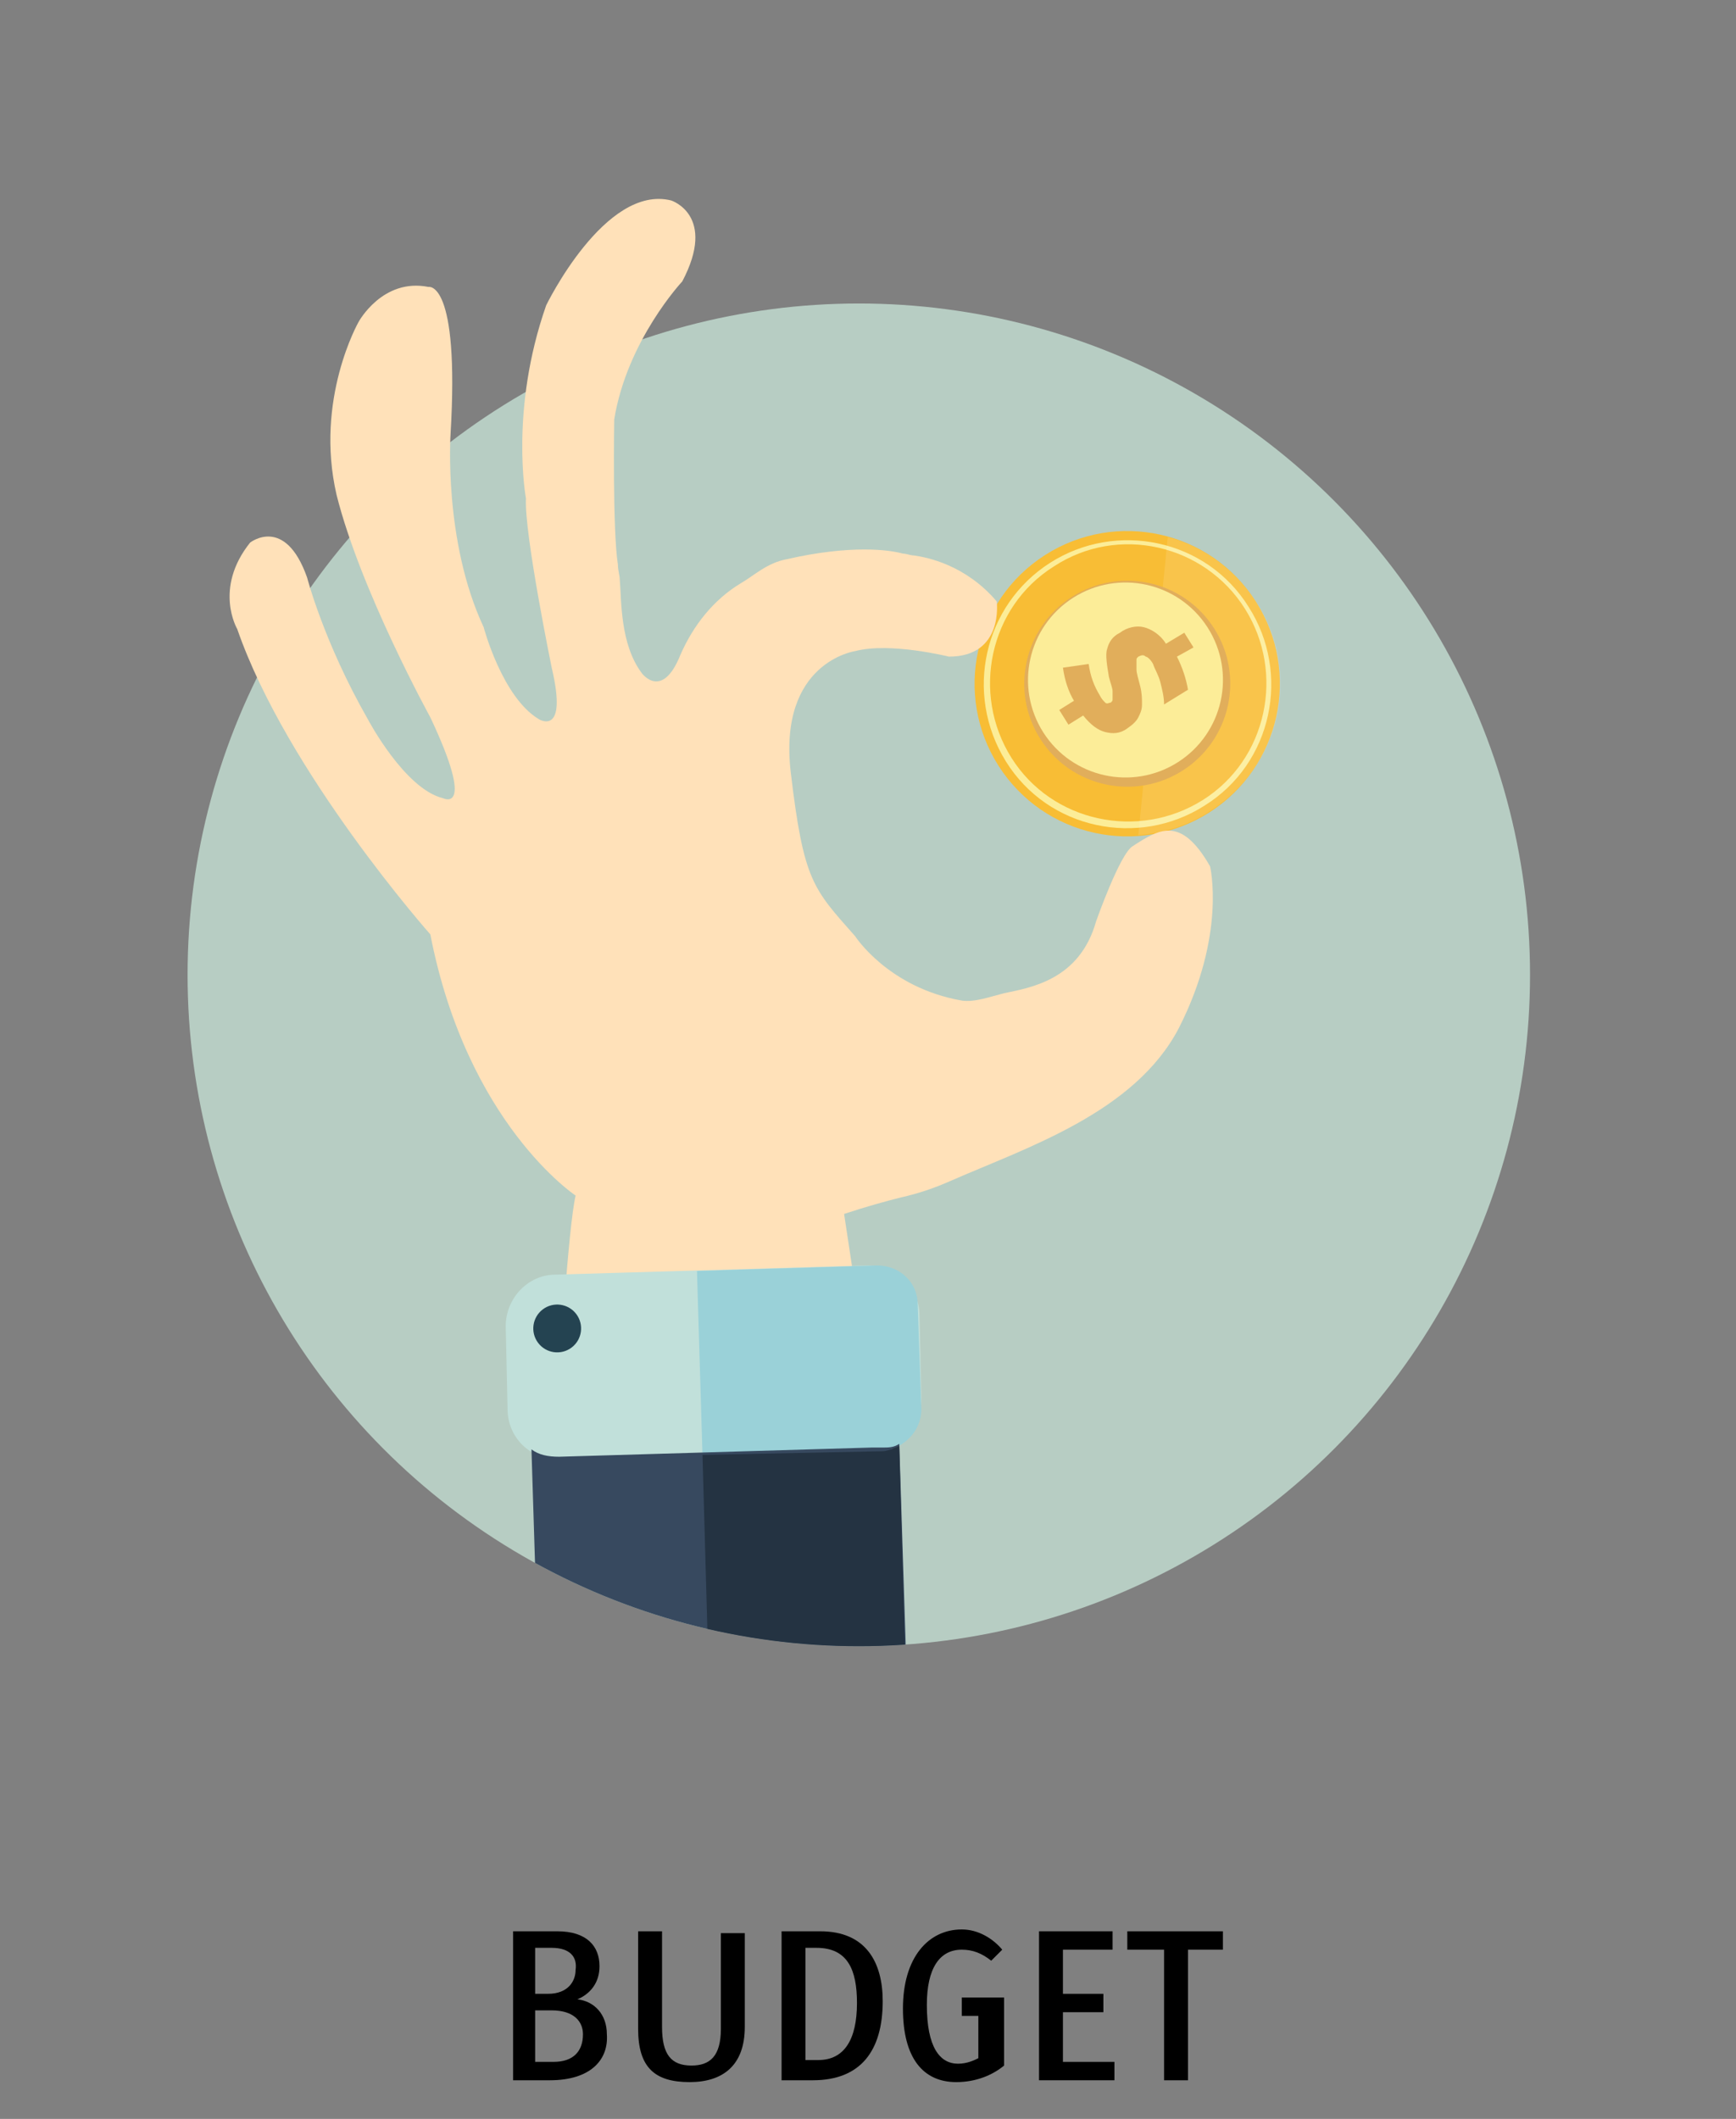 <?xml version="1.0" encoding="utf-8"?>
<!-- Generator: Adobe Illustrator 21.1.0, SVG Export Plug-In . SVG Version: 6.00 Build 0)  -->
<svg version="1.1" id="Laag_1" xmlns="http://www.w3.org/2000/svg" xmlns:xlink="http://www.w3.org/1999/xlink" x="0px" y="0px"
	 viewBox="0 0 94.4 115.2" style="enable-background:new 0 0 94.4 115.2;" xml:space="preserve">
<rect x="0" y="0" width="94.4" height="115.2" fill="#808080" stroke="none"/>
<style type="text/css">
	.st0{fill:#B7CDC3;}
	.st1{fill:#F8BD35;}
	.st2{fill:#FCED98;}
	.st3{opacity:0.11;fill:#FFFFFF;enable-background:new    ;}
	.st4{fill:#E1AE5B;}
	.st5{fill:#FFE1B9;}
	.st6{fill:#C1E0DA;}
	.st7{fill:#9AD1D8;}
	.st8{fill:#244351;}
	.st9{clip-path:url(#SVGID_2_);}
	.st10{fill:#37495F;}
	.st11{fill:#243342;}
</style>
<g>
	<path d="M29.9,113.1c-0.7,0-1.4,0-2,0V105h2.4c1.6,0,2.3,0.8,2.3,1.9c0,0.9-0.5,1.5-1.2,1.8c0.9,0.1,1.6,0.8,1.6,1.9
		C33.1,112,32.1,113.1,29.9,113.1z M30,105.9h-0.9v2.5h0.7c1.1,0,1.5-0.7,1.5-1.3C31.4,106.4,31,105.9,30,105.9z M30,109.3h-0.9v2.8
		c0.2,0,0.6,0,1,0c1.1,0,1.6-0.6,1.6-1.5C31.7,109.9,31.2,109.3,30,109.3z"/>
	<path d="M37.5,113.2c-1.9,0-2.8-0.8-2.8-2.9V105H36v5.2c0,1.5,0.5,2.1,1.6,2.1c1,0,1.6-0.5,1.6-2v-5.2h1.3v5.1
		C40.5,112.3,39.3,113.2,37.5,113.2z"/>
	<path d="M44.2,113.1c-0.6,0-1.2,0-1.7,0V105c0.7,0,1.4,0,2.1,0c2.5,0,3.4,1.7,3.4,3.8C48,111.5,46.8,113.1,44.2,113.1z M44.4,105.9
		c-0.2,0-0.4,0-0.6,0v6.1c0.2,0,0.5,0,0.7,0c1.4,0,2.1-1.1,2.1-3.1C46.6,107.1,46.1,105.9,44.4,105.9z"/>
	<path d="M52,113.2c-1.8,0-2.9-1.3-2.9-4c0-2.8,1.4-4.3,3.2-4.3c0.9,0,1.7,0.5,2.2,1.1l-0.6,0.6c-0.5-0.4-1-0.6-1.6-0.6
		c-1.2,0-1.9,1-1.9,3c0,2.3,0.7,3.2,1.7,3.2c0.5,0,0.9-0.2,1.1-0.3v-2.3h-0.9v-1h2.3v3.7C54,112.8,53.1,113.2,52,113.2z"/>
	<path d="M56.5,113.1V105h4v1h-2.7v2.4H60v1h-2.2v2.7h2.8v1H56.5z"/>
	<path d="M64.6,106v7.1h-1.3V106h-2v-1h5.2v1H64.6z"/>
</g>
<g>
	<circle class="st0" cx="46.7" cy="53" r="36.5"/>
	<g>
		<g>
			
				<ellipse transform="matrix(0.843 -0.538 0.538 0.843 -10.393 38.792)" class="st1" cx="61.3" cy="37.2" rx="8.3" ry="8.3"/>
			<path class="st2" d="M54.7,41.4c2.3,3.7,7.2,4.7,10.8,2.4c3.7-2.3,4.7-7.2,2.4-10.8c-2.3-3.7-7.2-4.7-10.8-2.4
				C53.5,32.9,52.4,37.7,54.7,41.4z M67.7,33.1c2.2,3.5,1.2,8.2-2.3,10.4s-8.2,1.2-10.4-2.3s-1.2-8.2,2.3-10.4
				C60.8,28.5,65.5,29.6,67.7,33.1z"/>
			<path class="st3" d="M61.9,45.4c1.3-0.1,2.7-0.5,3.9-1.3c3.9-2.5,5-7.6,2.5-11.4c-1.2-1.8-2.9-3-4.8-3.5L61.9,45.4z"/>
			
				<ellipse transform="matrix(0.843 -0.538 0.538 0.843 -10.392 38.792)" class="st4" cx="61.3" cy="37.2" rx="5.6" ry="5.6"/>
			<ellipse transform="matrix(0.843 -0.538 0.538 0.843 -10.296 38.705)" class="st2" cx="61.2" cy="37" rx="5.3" ry="5.3"/>
			<path class="st4" d="M64,35.7c0.3,0.6,0.5,1.2,0.6,1.8l-1.3,0.8c0-0.4-0.1-0.8-0.2-1.2s-0.3-0.7-0.4-1c-0.1-0.2-0.3-0.4-0.4-0.4
				c-0.1-0.1-0.2-0.1-0.4,0c-0.1,0.1-0.1,0.1-0.1,0.2c0,0.1,0,0.3,0,0.5s0.1,0.5,0.2,0.9c0.1,0.4,0.1,0.7,0.1,1S62,38.8,61.9,39
				s-0.3,0.4-0.6,0.6c-0.4,0.3-0.8,0.3-1.2,0.2s-0.8-0.4-1.2-0.9l-0.8,0.5l-0.5-0.8l0.8-0.5c-0.3-0.5-0.5-1.1-0.6-1.8l1.4-0.2
				c0.1,0.7,0.3,1.2,0.6,1.7c0.1,0.2,0.2,0.3,0.3,0.4c0.1,0.1,0.2,0,0.3,0c0.1-0.1,0.1-0.1,0.1-0.2c0-0.1,0-0.2,0-0.4
				s-0.1-0.4-0.2-0.8c-0.1-0.6-0.2-1.2-0.1-1.5c0.1-0.4,0.3-0.7,0.7-0.9c0.4-0.3,0.9-0.4,1.3-0.3c0.4,0.1,0.9,0.4,1.2,0.9l1-0.6
				l0.5,0.8L64,35.7z"/>
		</g>
		<path class="st5" d="M30.4,74.9c0,0,0.5-8.2,0.9-9.9c0,0-5.9-3.9-7.9-14.2c0,0-7.8-8.8-10.5-16.6c0,0-1.3-2.2,0.7-4.7
			c0,0,1.9-1.5,3.1,1.9c0,0,0.9,3.5,3.3,7.7c0,0,2,3.8,4.1,4.3c0,0,1.8,0.9-0.7-4.4c0,0-3.8-6.9-5.1-12.1c-1.2-5.2,1.2-9.4,1.2-9.4
			s1.3-2.4,3.8-1.9c0,0,1.7-0.4,1.2,8c0,0-0.4,5.8,1.8,10.5c0,0,1,3.8,3,5c0,0,1.6,1,0.7-2.8c0,0-1.5-7.3-1.4-9.2
			c0,0-0.9-4.8,1.1-10.5c0,0,3.2-6.6,6.8-5.7c0,0,2.5,0.8,0.6,4.4c0,0-3,3.2-3.7,7.5c0,0-0.1,6,0.2,7.9c0,0.3,0.1,0.6,0.1,0.8
			c0.1,1.1,0,3.5,1.2,5.1c0,0,1.1,1.5,2.1-1c0.7-1.6,1.8-3,3.3-3.9c0.7-0.4,1.4-1.1,2.5-1.3c3.5-0.8,5.6-0.5,6.3-0.3
			c0.2,0,0.4,0.1,0.6,0.1c0.7,0.1,2.8,0.5,4.5,2.5c0,0,0.4,3-2.6,3c0,0-3.2-0.8-5.1-0.3c0,0-4.2,0.6-3.5,6.6
			c0.7,5.9,1.2,6.3,3.5,8.9c0,0,1.8,2.8,5.8,3.5c0.7,0.1,1.5-0.2,2.3-0.4c1.4-0.3,4.1-0.7,5-3.9c0,0,1.3-3.7,2-4.1
			c1.4-0.9,2.6-1.7,4.2,1.1c0,0,0.9,3.7-1.7,8.8c-2.4,4.6-8.3,6.5-12.4,8.3c-0.9,0.4-1.8,0.7-2.7,0.9c-0.8,0.2-1.9,0.5-3.1,0.9
			l1.3,8.6L30.4,74.9z"/>
		<path class="st6" d="M30.4,79.3l17-0.5c1.5,0,2.7-1.3,2.7-2.8L50,71.5c0-1.5-1.3-2.7-2.8-2.7l-17,0.5c-1.5,0-2.7,1.3-2.7,2.8
			l0.1,4.5C27.6,78.2,28.9,79.4,30.4,79.3z"/>
		<path class="st7" d="M37.9,69.1l9.8-0.3c1.2,0,2.2,0.9,2.2,2.1l0.2,5.7c0,0.9-0.5,1.6-1.2,2c-0.3,0.1-0.6,0.2-0.9,0.2l-9.8,0.3
			L37.9,69.1z"/>
		<ellipse transform="matrix(0.8 -0.6 0.6 0.8 -37.261 32.646)" class="st8" cx="30.3" cy="72.2" rx="1.3" ry="1.3"/>
	</g>
	<g>
		<g>
			<g>
				<defs>
					<circle id="SVGID_1_" cx="46.7" cy="53" r="36.5"/>
				</defs>
				<clipPath id="SVGID_2_">
					<use xlink:href="#SVGID_1_"  style="overflow:visible;"/>
				</clipPath>
				<g class="st9">
					<path class="st10" d="M48.9,78.5L48.9,78.5c-0.3,0.2-0.6,0.2-0.9,0.2h-0.6l0,0l-17,0.5c-0.6,0-1.1-0.1-1.5-0.4L30,114
						l20.4,11.2L48.9,78.5z"/>
					<path class="st11" d="M48.9,78.6c-0.1,0.1-0.3,0.1-0.4,0.2c-0.1,0-0.3,0.1-0.5,0.1l-9.8,0.2l0.8,28.5l11.2,17.6L48.9,78.6z"/>
				</g>
			</g>
		</g>
	</g>
</g>
</svg>
